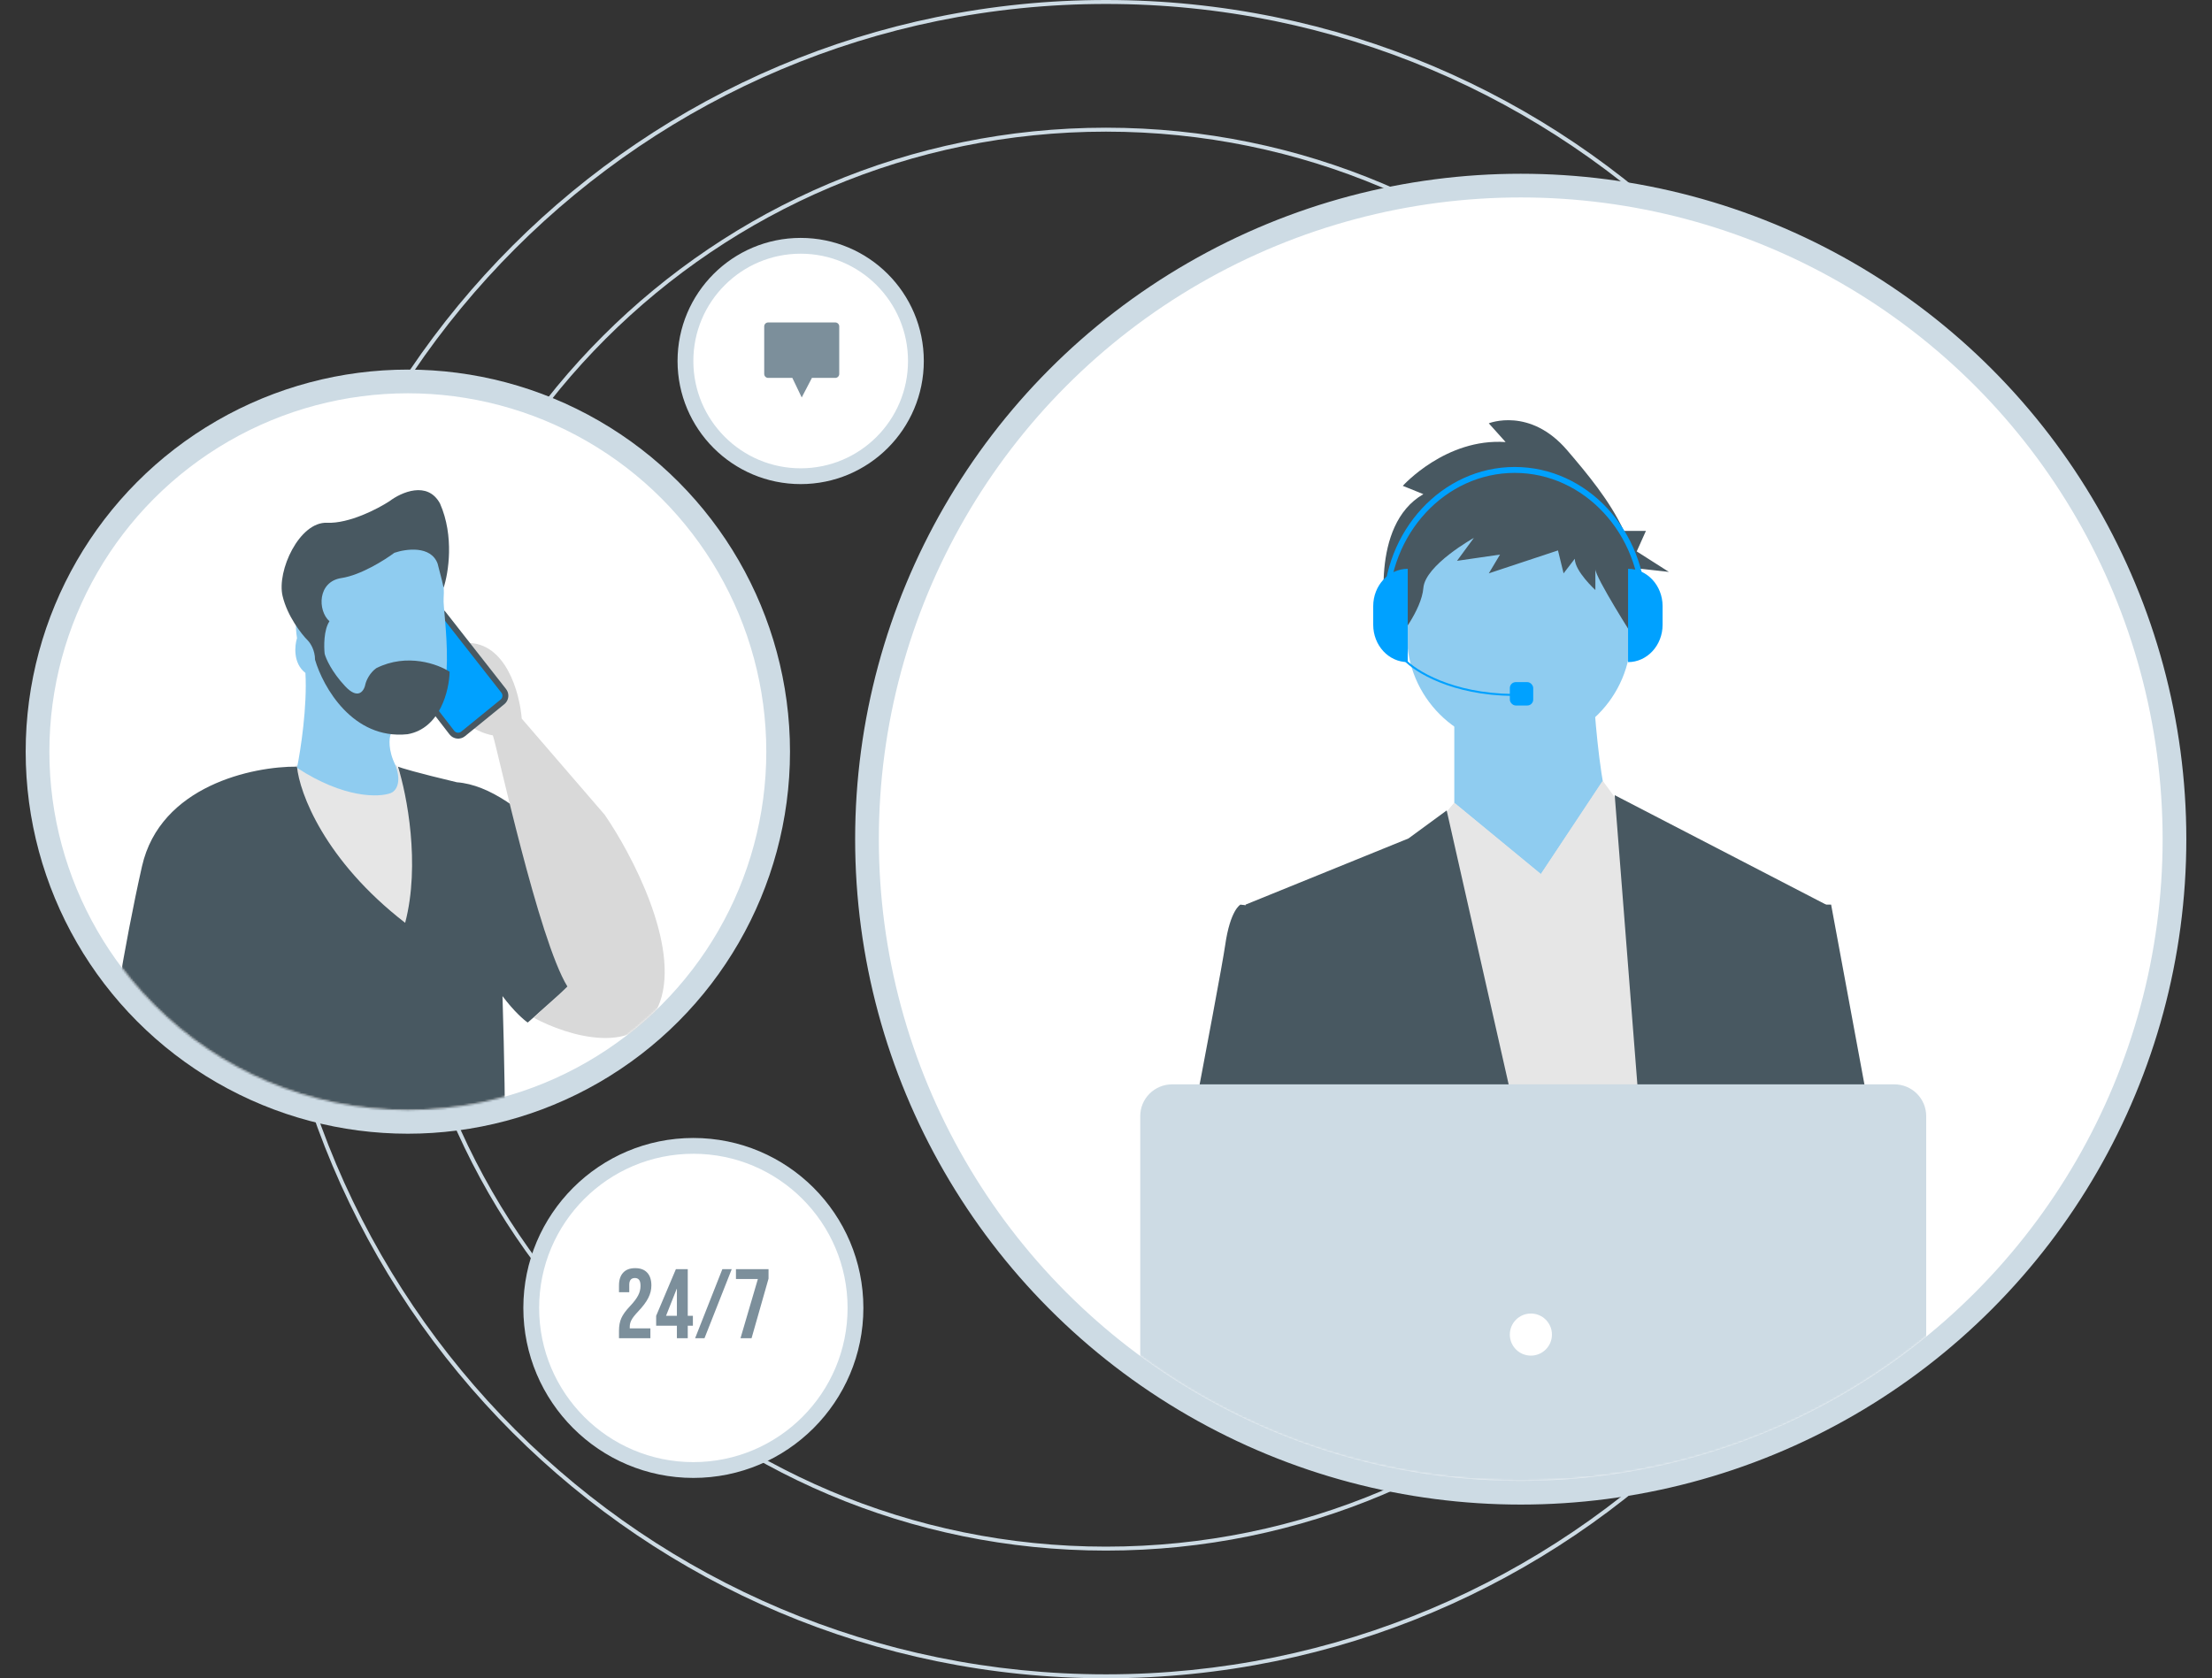 <svg width="1120" height="850" viewBox="0 0 1120 850" fill="none" xmlns="http://www.w3.org/2000/svg">
<rect x="0" y="0" width="1120" height="850" fill="#333333" stroke="none"/>
<path fill-rule="evenodd" clip-rule="evenodd" d="M560 848C793.616 848 983 658.616 983 425C983 191.384 793.616 2 560 2C326.384 2 137 191.384 137 425C137 658.616 326.384 848 560 848ZM560 850C794.721 850 985 659.721 985 425C985 190.279 794.721 0 560 0C325.279 0 135 190.279 135 425C135 659.721 325.279 850 560 850Z" fill="#CDDBE4"/>
<path fill-rule="evenodd" clip-rule="evenodd" d="M560 783.326C757.898 783.326 918.326 622.898 918.326 425C918.326 227.102 757.898 66.674 560 66.674C362.102 66.674 201.674 227.102 201.674 425C201.674 622.898 362.102 783.326 560 783.326ZM560 785.326C759.003 785.326 920.326 624.003 920.326 425C920.326 225.997 759.003 64.674 560 64.674C360.997 64.674 199.674 225.997 199.674 425C199.674 624.003 360.997 785.326 560 785.326Z" fill="#CDDBE4"/>
<circle cx="769.991" cy="425.009" r="331.009" fill="white" stroke="#CDDBE4" stroke-width="12"/>
<mask id="mask0_2161_3836" style="mask-type:alpha" maskUnits="userSpaceOnUse" x="444" y="100" width="651" height="651">
<circle cx="769.991" cy="425.009" r="325.009" fill="#C8D4DB"/>
</mask>
<g mask="url(#mask0_2161_3836)">
<path d="M769.081 378.379C800.409 378.379 825.805 352.983 825.805 321.655C825.805 290.328 800.409 264.932 769.081 264.932C737.754 264.932 712.357 290.328 712.357 321.655C712.357 352.983 737.754 378.379 769.081 378.379Z" fill="#8FCCF0"/>
<path d="M736.351 360.188V416.912L775.017 478.79C775.017 478.79 834.318 434.967 821.427 424.646C808.536 414.325 805.956 334.394 805.956 334.394L736.351 360.188Z" fill="#8FCCF0"/>
<path d="M736.351 406.595L697.675 453.003L713.146 775.291L834.325 772.713L854.953 491.679L829.17 419.487L811.478 395.424L780.181 442.689L736.351 406.595Z" fill="#E6E6E6"/>
<path d="M674.47 574.187L646.108 682.475L674.47 790.764L629.449 800.285L586.81 656.686C586.81 656.686 617.749 496.831 620.329 478.788C622.908 460.744 628.063 458.16 628.063 458.16L648.691 460.737L674.47 574.187Z" fill="#485861"/>
<path d="M880.736 615.44L898.784 648.961L903.941 705.683L893.627 770.141L930.291 795.547L965.819 667.007L927.148 458.15H911.677L880.736 615.44Z" fill="#485861"/>
<path d="M720.685 250.276L710.282 246.06C710.282 246.06 732.056 221.786 762.341 223.895L753.821 214.396C753.821 214.396 774.644 205.953 793.576 228.119C803.527 239.77 815.041 253.467 822.226 268.893H833.377L828.724 279.272L845.012 289.651L828.293 287.794C829.877 296.754 829.335 305.968 826.712 314.674L827.17 322.878C827.17 322.878 807.782 292.493 807.782 288.277V298.833C807.782 298.833 797.369 289.325 797.369 282.992L791.689 290.381L788.849 278.774L753.83 290.38L759.505 280.877L737.731 284.043L746.25 272.436C746.25 272.436 721.641 286.159 720.694 297.767C719.747 309.375 707.443 324.152 707.443 324.152L701.763 313.597C701.763 313.597 693.244 266.103 720.685 250.276Z" fill="#485861"/>
<path d="M712.776 335.339C703.121 335.339 695.299 326.88 695.299 316.439V306.985C695.299 296.547 703.121 288.086 712.779 288.086L712.776 335.339Z" fill="#00A1FF"/>
<path d="M711.185 334.116C716.57 339.926 735.076 351.631 766.024 351.971" stroke="#00A1FF"/>
<path d="M824.341 288.09C833.995 288.09 841.82 296.551 841.82 306.989V316.439C841.82 326.877 833.998 335.339 824.341 335.339V288.09Z" fill="#00A1FF"/>
<path d="M833.506 308.474H830.733C830.733 270.444 802.118 239.504 766.945 239.504C731.772 239.504 703.157 270.444 703.157 308.474H700.384C700.384 268.791 730.243 236.506 766.945 236.506C803.647 236.506 833.506 268.791 833.506 308.474Z" fill="#00A1FF"/>
<rect x="764.472" y="345.471" width="11.844" height="11.844" rx="3" fill="#00A1FF"/>
<path d="M721.134 424.854L736.352 406.595L780.175 442.691L736.352 473.631L721.134 424.854Z" fill="#E6E6E6"/>
<path d="M829.173 419.489L811.125 396.275L780.186 442.682L818.861 471.044L829.173 419.489Z" fill="#E6E6E6"/>
<path d="M666.736 610.281L677.05 708.258L656.425 767.559L691.036 780.15C691.036 780.15 683.292 785.861 734.859 788.441C786.426 791.02 790.497 718.572 790.497 718.572C790.497 718.572 798.232 754.668 803.388 775.295C808.545 795.923 846.194 780.15 846.194 780.15C846.194 780.15 875.52 821.393 893.57 780.15C911.621 738.906 898.795 754.668 898.795 754.668L883.324 700.524L888.481 633.486L924.577 458.16L817.578 402.729L829.185 550.982L790.509 667.007L732.497 410.464L713.16 424.643L630.654 458.162L666.736 610.281Z" fill="#485861"/>
<path d="M959.19 802.653H593.445C589.174 802.649 585.08 800.955 582.059 797.944C579.039 794.932 577.34 790.848 577.334 786.588V565.256C577.339 560.997 579.038 556.913 582.057 553.901C585.077 550.889 589.171 549.195 593.441 549.19H959.19C963.46 549.195 967.554 550.889 970.574 553.901C973.593 556.913 975.292 560.997 975.296 565.256V786.588C975.292 790.847 973.593 794.931 970.574 797.943C967.554 800.955 963.46 802.648 959.19 802.653Z" fill="#CDDBE4"/>
<path d="M775.131 686.582C781.019 686.582 785.791 681.809 785.791 675.922C785.791 670.035 781.019 665.262 775.131 665.262C769.244 665.262 764.472 670.035 764.472 675.922C764.472 681.809 769.244 686.582 775.131 686.582Z" fill="white"/>
</g>
<circle cx="206.499" cy="380.69" r="187.499" fill="white" stroke="#CDDBE4" stroke-width="12"/>
<mask id="mask1_2161_3836" style="mask-type:alpha" maskUnits="userSpaceOnUse" x="25" y="199" width="363" height="364">
<circle cx="206.499" cy="380.69" r="181.499" fill="#C8D4DB"/>
</mask>
<g mask="url(#mask1_2161_3836)">
<path d="M149.775 387.675H200.885L224.006 444.261L214.271 479.551L149.775 476.509V387.675Z" fill="#E6E6E6"/>
<path d="M249.561 679.731H113.877C108.036 644.685 112.659 585.219 115.701 559.867L53.031 545.872C55.464 527.213 62.644 479.673 71.892 438.785C81.141 397.897 128.073 388.081 150.382 388.284C151.599 401.467 164.255 435.743 205.143 467.382C212.931 437.69 205.954 402.278 201.492 388.284C202.912 388.892 210.862 391.326 231.306 396.194C264.406 398.627 301.886 449.534 316.489 474.684L267.205 517.884C265.379 516.667 260.269 512.286 254.429 504.498C258.323 633.002 252.806 674.864 249.561 679.731Z" fill="#485861"/>
<path d="M334.136 507.54C323.914 536.259 287.083 524.577 270.249 515.45C272.683 512.61 280.958 505.958 287.285 499.63C272.683 475.901 251.995 379.766 249.562 372.464C241.287 371.004 232.728 364.554 229.483 361.512C223.398 349.749 216.219 326.1 236.176 325.613C256.133 325.127 263.15 350.966 264.164 363.946L306.147 412.622C319.736 432.295 344.358 478.821 334.136 507.54Z" fill="#D9D9D9"/>
<path d="M62.767 679.123C55.466 643.103 54.858 574.875 55.466 545.264C62.97 547.495 85.523 553.661 115.703 560.475C108.888 619.373 111.646 664.114 113.877 679.123H62.767Z" fill="#D9D9D9"/>
<path d="M255.046 349.903L224.441 310.854C223.161 309.221 220.845 308.838 219.107 309.971L197.818 323.856C195.863 325.131 195.411 327.803 196.837 329.651L228.797 371.041C230.172 372.821 232.744 373.119 234.488 371.699L254.423 355.473C256.114 354.096 256.391 351.619 255.046 349.903Z" fill="#00A1FF" stroke="#485861" stroke-width="3"/>
<path d="M154.646 340.825C155.62 357.861 152.212 379.968 150.387 388.892C174.237 404.469 191.965 403.901 197.847 401.67C200.078 400.858 203.688 396.924 200.281 387.675C196.387 379.887 197.036 373.884 197.847 371.856C199.064 371.856 204.053 371.004 214.274 367.596C233.136 358.47 224.01 309.794 224.618 303.101C225.227 296.408 223.401 281.805 222.184 276.937C220.968 272.07 193.587 268.419 169.249 279.371C149.779 288.133 148.562 312.228 150.387 323.18C149.17 327.033 148.319 335.957 154.646 340.825Z" fill="#8FCCF0"/>
<path d="M206.364 371.856C178.618 374.776 163.569 347.923 159.513 334.132C159.513 329.264 157.079 325.613 155.862 324.397C152.617 321.151 145.519 312.106 143.085 301.884C140.043 289.106 151.603 264.16 165.598 264.768C176.793 265.255 191.355 257.67 197.237 253.816C203.119 249.354 216.464 243.351 222.792 255.033C230.093 271.583 227.051 290.323 224.617 297.625C224.414 296.611 223.522 292.757 221.575 285.456C218.168 276.207 205.552 277.952 199.671 279.98C194.803 283.63 182.634 291.297 172.899 292.757C160.73 294.583 160.73 309.185 166.814 314.661C163.894 319.042 163.975 327.439 164.381 331.09C164.989 333.523 167.91 340.216 174.724 347.518C181.539 354.819 184.459 349.749 185.068 346.301C185.474 344.678 187.137 340.825 190.544 338.391C206.12 330.603 221.778 336.363 227.659 340.216C227.457 349.546 222.914 368.935 206.364 371.856Z" fill="#485861"/>
</g>
<circle cx="351.067" cy="662.435" r="82.087" fill="white" stroke="#CDDBE4" stroke-width="8"/>
<mask id="mask2_2161_3836" style="mask-type:alpha" maskUnits="userSpaceOnUse" x="272" y="584" width="158" height="157">
<circle cx="351.067" cy="662.435" r="78.087" fill="#C8D4DB"/>
</mask>
<g mask="url(#mask2_2161_3836)">
<path d="M383.734 647.778H372.634V642.778H389.134V647.578L380.534 677.778H374.934L383.734 647.778Z" fill="#7C8F9B"/>
<path d="M365.751 642.778H370.501L356.701 677.778H351.951L365.751 642.778Z" fill="#7C8F9B"/>
<path d="M342.731 671.428H332.231V666.428L342.231 642.778H348.231V666.428H350.831V671.428H348.231V677.778H342.731V671.428ZM342.731 666.428V652.778H342.631L337.231 666.428H342.731Z" fill="#7C8F9B"/>
<path d="M313.412 673.978C313.412 671.478 313.812 669.345 314.612 667.578C315.412 665.778 316.845 663.795 318.912 661.628C320.945 659.461 322.345 657.611 323.112 656.078C323.912 654.545 324.312 652.945 324.312 651.278C324.312 649.778 324.062 648.745 323.562 648.178C323.095 647.578 322.395 647.278 321.462 647.278C319.562 647.278 318.612 648.428 318.612 650.728V654.478H313.412V651.078C313.412 648.245 314.112 646.078 315.512 644.578C316.912 643.045 318.945 642.278 321.612 642.278C324.278 642.278 326.312 643.045 327.712 644.578C329.112 646.078 329.812 648.245 329.812 651.078C329.812 653.211 329.295 655.295 328.262 657.328C327.262 659.361 325.512 661.695 323.012 664.328C321.378 666.061 320.278 667.478 319.712 668.578C319.145 669.645 318.862 670.795 318.862 672.028V672.778H329.312V677.778H313.412V673.978Z" fill="#7C8F9B"/>
</g>
<path d="M405.407 241.18C437.63 241.18 463.751 215.058 463.751 182.835C463.751 150.613 437.63 124.491 405.407 124.491C373.185 124.491 347.063 150.613 347.063 182.835C347.063 215.058 373.185 241.18 405.407 241.18Z" fill="white" stroke="#CDDBE4" stroke-width="8"/>
<mask id="mask3_2161_3836" style="mask-type:alpha" maskUnits="userSpaceOnUse" x="351" y="128" width="109" height="110">
<ellipse cx="405.407" cy="182.835" rx="54.344" ry="54.344" fill="#C8D4DB"/>
</mask>
<g mask="url(#mask3_2161_3836)">
<path d="M405.937 201.302L411.098 191.392H422.931C424.035 191.392 424.931 190.496 424.931 189.392V165.313C424.931 164.209 424.035 163.313 422.931 163.313H388.943C387.838 163.313 386.943 164.209 386.943 165.313V189.392C386.943 190.496 387.838 191.392 388.943 191.392H401.188L405.937 201.302Z" fill="#7C8F9B"/>
</g>
</svg>
